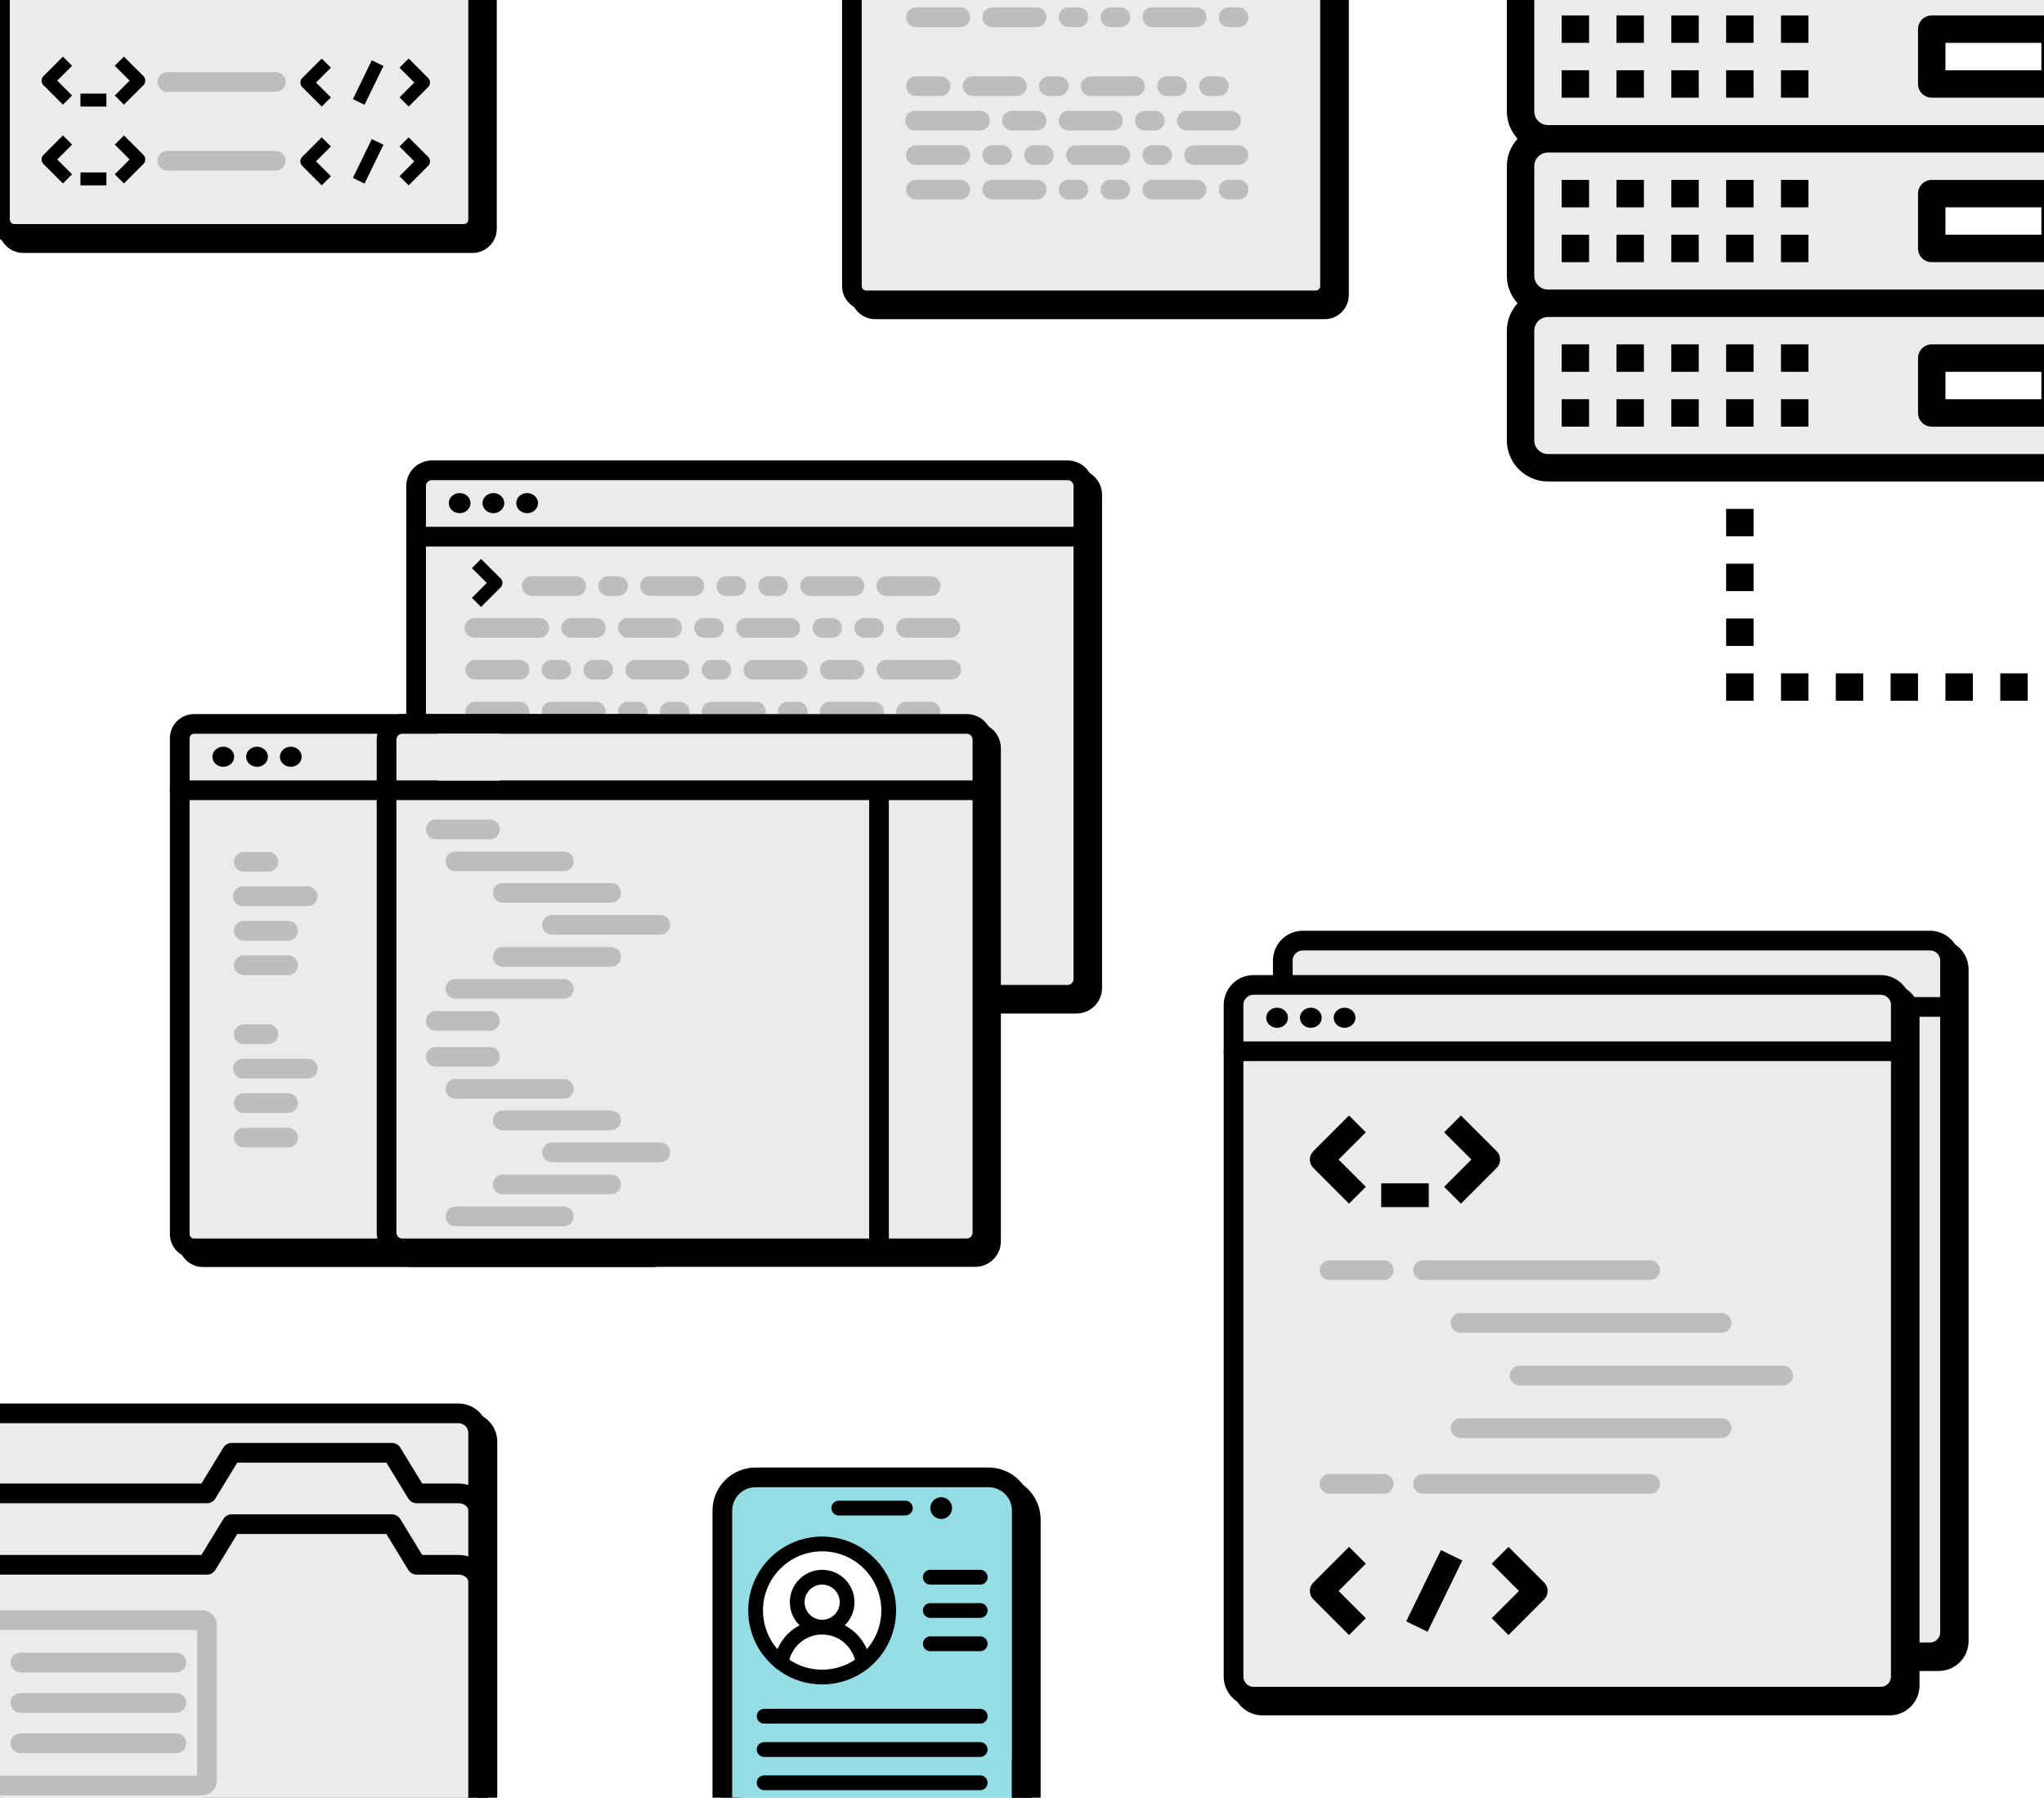<svg xmlns="http://www.w3.org/2000/svg" xmlns:xlink="http://www.w3.org/1999/xlink" xml:space="preserve" style="fill-rule:evenodd;clip-rule:evenodd;stroke-linecap:round;stroke-linejoin:round;stroke-miterlimit:1.5" viewBox="0 0 3459 3042"><path d="M2579.17 329.167V475l25 37.5-33.334 33.333 8.334 208.334 29.166 41.666h883.334l-8.334-104.166-225 8.333 8.334-87.5 225-4.167-4.167-191.666-220.833 4.166v-91.666h254.166L3491.67 137.5l-225 4.167L3275.003 50l245.833 4.167-29.166-100h-424.2L2595.836-50l-16.666 379.167Z" style="fill:#ebebeb"/><path d="M2642.78 118.889h46.389v46.389h-46.389zM2735.56 118.889h46.389v46.389h-46.389zM2642.78 26.111h46.389V72.5h-46.389zM2735.56 26.111h46.389V72.5h-46.389zM2828.33 118.889h46.389v46.389h-46.389zM2828.33 26.111h46.389V72.5h-46.389zM2921.11 118.889h46.389v46.389h-46.389zM2921.11 26.111h46.389V72.5h-46.389zM3013.89 118.889h46.389v46.389h-46.389zM3013.89 26.111h46.389V72.5h-46.389z"/><path d="M3292.22 72.5h162.361v46.389H3292.22V72.5Zm-23.194 92.778h208.75c12.826 0 23.194-10.391 23.194-23.195V49.306c0-12.804-10.368-23.195-23.194-23.195h-208.75c-12.827 0-23.195 10.391-23.195 23.195v92.777c0 12.804 10.368 23.195 23.195 23.195" style="fill-rule:nonzero"/><path d="M2642.78 397.222h46.389v46.389h-46.389zM2735.56 397.222h46.389v46.389h-46.389zM2642.78 304.444h46.389v46.389h-46.389zM2735.56 304.444h46.389v46.389h-46.389zM2828.33 397.222h46.389v46.389h-46.389zM2828.33 304.444h46.389v46.389h-46.389zM2921.11 397.222h46.389v46.389h-46.389zM2921.11 304.444h46.389v46.389h-46.389zM3013.89 397.222h46.389v46.389h-46.389zM3013.89 304.444h46.389v46.389h-46.389z"/><path d="M3454.58 397.222h-162.361v-46.389h162.361v46.389Zm23.195-92.778h-208.75c-12.827 0-23.195 10.392-23.195 23.195v92.778c0 12.803 10.368 23.194 23.195 23.194h208.75c12.826 0 23.194-10.391 23.194-23.194v-92.778c0-12.803-10.368-23.195-23.194-23.195" style="fill-rule:nonzero"/><path d="M3547.36 745.139c0 12.78-10.391 23.194-23.194 23.194h-904.584c-12.803 0-23.194-10.414-23.194-23.194V559.583c0-12.78 10.391-23.194 23.194-23.194h904.584c12.803 0 23.194 10.414 23.194 23.194v185.556ZM2596.388 2.917c0-12.78 10.391-23.195 23.194-23.195h904.584c12.803 0 23.194 10.415 23.194 23.195v185.555c0 12.78-10.391 23.195-23.194 23.195h-904.584c-12.803 0-23.194-10.415-23.194-23.195V2.917Zm0 463.889V281.25c0-12.78 10.391-23.194 23.194-23.194h904.584c12.803 0 23.194 10.414 23.194 23.194v185.556c0 12.78-10.391 23.194-23.194 23.194h-904.584c-12.803 0-23.194-10.414-23.194-23.194m997.361 278.333V559.583c0-17.883-6.982-34.049-18.092-46.389 11.11-12.339 18.092-28.506 18.092-46.388V281.25c0-17.883-6.982-34.049-18.092-46.389 11.11-12.339 18.092-28.506 18.092-46.389V2.917c0-38.364-31.22-69.584-69.583-69.584h-904.584c-38.363 0-69.583 31.22-69.583 69.584v185.555c0 17.883 6.982 34.05 18.092 46.389-11.11 12.34-18.092 28.506-18.092 46.389v185.556c0 17.882 6.982 34.049 18.092 46.388-11.11 12.34-18.092 28.506-18.092 46.389v185.556c0 38.363 31.22 69.583 69.583 69.583h904.584c38.363 0 69.583-31.22 69.583-69.583" style="fill-rule:nonzero"/><path d="M2642.78 675.556h46.389v46.389h-46.389zM2735.56 675.556h46.389v46.389h-46.389zM2642.78 582.778h46.389v46.389h-46.389zM2735.56 582.778h46.389v46.389h-46.389zM2828.33 675.556h46.389v46.389h-46.389zM2828.33 582.778h46.389v46.389h-46.389zM2921.11 675.556h46.389v46.389h-46.389zM2921.11 582.778h46.389v46.389h-46.389zM3013.89 675.556h46.389v46.389h-46.389zM3013.89 582.778h46.389v46.389h-46.389z"/><path d="M3454.58 675.556h-162.361v-46.389h162.361v46.389Zm23.195-92.778h-208.75c-12.827 0-23.195 10.391-23.195 23.194v92.778c0 12.803 10.368 23.194 23.195 23.194h208.75c12.826 0 23.194-10.391 23.194-23.194v-92.778c0-12.803-10.368-23.194-23.194-23.194" style="fill-rule:nonzero"/><path d="M3385 1139.44h46.389v46.389H3385zM3292.22 1139.44h46.389v46.389h-46.389zM3199.44 1139.44h46.389v46.389h-46.389zM3106.67 1139.44h46.389v46.389h-46.389zM3013.89 1139.44h46.389v46.389h-46.389zM2921.11 1139.44h46.389v46.389h-46.389zM2921.11 1046.67h46.389v46.389h-46.389zM2921.11 953.889h46.389v46.389h-46.389zM2921.11 861.111h46.389V907.5h-46.389z"/><path d="m366.541 3070.87-41.995 79.166H53.569l-41.995-79.166h-70.733c-18.335 0-33.22-14.885-33.22-33.22v-597.952c0-18.334 14.885-33.22 33.22-33.22h850.814c18.334 0 33.219 14.886 33.219 33.22v597.952c0 18.335-14.885 33.22-33.219 33.22H366.541Z" style="fill:#ebebeb;stroke:#000;stroke-width:33.33px"/><path d="m350.8 3056.06-41.995 79.167H37.828l-41.995-79.167H-74.9c-18.334 0-33.22-14.885-33.22-33.22v-597.952c0-18.334 14.886-33.219 33.22-33.219h850.814c18.334 0 33.219 14.885 33.219 33.219v597.952c0 18.335-14.885 33.22-33.219 33.22H350.8Z" style="fill:#ebebeb;stroke:#000;stroke-width:33.33px"/><path d="m350.214 2527.08 41.995-68.742h270.976l41.995 68.742h70.734c18.334 0 33.219 12.925 33.219 28.845v519.21c0 15.92-14.885 28.845-33.219 28.845H-74.9c-18.334 0-33.22-12.925-33.22-28.845v-519.21c0-15.92 14.886-28.845 33.22-28.845h425.114Z" style="fill:#ebebeb;stroke:#000;stroke-width:33.33px"/><use xlink:href="#a" width="841" height="466" y="2576.5"/><path d="m350.214 2647.91 41.995-68.741h270.976l41.995 68.741h70.734c18.334 0 33.219 12.925 33.219 28.845v519.21c0 15.92-14.885 28.845-33.219 28.845H-74.9c-18.334 0-33.22-12.925-33.22-28.845v-519.21c0-15.92 14.886-28.845 33.22-28.845h425.114Z" style="fill:#ebebeb;stroke:#000;stroke-width:33.33px"/><path d="M350.214 2750.06c0-4.635-3.763-8.397-8.398-8.397H-15.589a8.4 8.4 0 0 0-8.397 8.397v263.118c0 4.634 3.762 8.397 8.397 8.397h357.405c4.635 0 8.398-3.763 8.398-8.397V2750.06Z" style="fill:#ebebeb;stroke:#bdbdbd;stroke-width:33.33px"/><path d="M34.532 2813.32h264.001M34.532 2881.62h264.001M34.532 2949.93h264.001" style="fill:none;stroke:#bdbdbd;stroke-width:33.33px"/><path d="M3314.71 1640.42c0-18.696-15.179-33.875-33.875-33.875h-1061.42c-18.696 0-33.875 15.179-33.875 33.875v1136.62c0 18.696 15.179 33.875 33.875 33.875h1061.42c18.696 0 33.875-15.179 33.875-33.875V1640.42Z" style="fill:#ebebeb;stroke:#000;stroke-width:33.33px"/><path d="M3300 1625.54c0-18.696-15.179-33.875-33.875-33.875h-1061.42c-18.696 0-33.875 15.179-33.875 33.875v1136.62c0 18.696 15.179 33.875 33.875 33.875h1061.42c18.696 0 33.875-15.179 33.875-33.875V1625.54Z" style="fill:#ebebeb;stroke:#000;stroke-width:33.33px"/><path d="M2170.83 1703.92H3300" style="fill:none;stroke:#000;stroke-width:33.33px"/><path d="m2366.26 1961.78-60.357-60.358c-7.867-7.866-7.867-20.581 0-28.448l60.357-60.358 28.449 28.449-46.133 46.133 46.133 46.133-28.449 28.449ZM2555.66 1961.78l-28.448-28.449 46.133-46.133-46.133-46.133 28.448-28.449 60.358 60.358c7.866 7.867 7.866 20.582 0 28.448l-60.358 60.358Z" style="fill-rule:nonzero"/><path d="M2420.72 1927.43h80.477v40.238h-80.477z"/><path d="m2366.26 2691.78-60.357-60.357c-7.867-7.867-7.867-20.582 0-28.449l60.357-60.357 28.449 28.448-46.133 46.133 46.133 46.134-28.449 28.448Z" style="fill-rule:nonzero"/><path d="m2521.78 2548.03 36.131 17.603-58.745 120.575-36.132-17.603 58.746-120.575Z"/><path d="m2636.14 2691.78-28.449-28.448 46.134-46.134-46.134-46.133 28.449-28.448 60.357 60.357c7.867 7.867 7.867 20.582 0 28.449l-60.357 60.357Z" style="fill-rule:nonzero"/><path d="M2491.67 2074.34h648.421M2491.67 2163.48h648.421M2491.67 2252.61h648.421M2491.67 2341.75h648.421M2491.67 2435.95h648.421M2333.33 2074.34h91.667M2333.33 2163.48h91.667M2333.33 2252.61h91.667M2333.33 2341.75h91.667M2333.33 2435.95h91.667" style="fill:none;stroke:#bdbdbd;stroke-width:33.33px"/><path d="M3231.67 1715.54c0-18.696-15.179-33.875-33.875-33.875h-1061.42c-18.696 0-33.875 15.179-33.875 33.875v1136.62c0 18.696 15.179 33.875 33.875 33.875h1061.42c18.696 0 33.875-15.179 33.875-33.875V1715.54Z" style="fill:#ebebeb;stroke:#000;stroke-width:33.33px"/><path d="M3216.67 1700.54c0-18.696-15.179-33.875-33.875-33.875h-1061.42c-18.696 0-33.875 15.179-33.875 33.875v1136.62c0 18.696 15.179 33.875 33.875 33.875h1061.42c18.696 0 33.875-15.179 33.875-33.875V1700.54Z" style="fill:#ebebeb;stroke:#000;stroke-width:33.33px"/><path d="M2087.5 1778.92h1129.17" style="fill:none;stroke:#000;stroke-width:33.33px"/><ellipse cx="2161.18" cy="1722.23" rx="18.421" ry="17.009"/><ellipse cx="2218.29" cy="1722.23" rx="18.421" ry="17.009"/><ellipse cx="2275.39" cy="1722.23" rx="18.421" ry="17.009"/><path d="m2282.92 2036.78-60.357-60.358c-7.867-7.866-7.867-20.581 0-28.448l60.357-60.358 28.449 28.449-46.134 46.133 46.134 46.133-28.449 28.449ZM2472.33 2036.78l-28.449-28.449 46.134-46.133-46.134-46.133 28.449-28.449 60.357 60.358c7.867 7.867 7.867 20.582 0 28.448l-60.357 60.358Z" style="fill-rule:nonzero"/><path d="M2337.39 2002.43h80.477v40.238h-80.477z"/><path d="m2282.92 2766.78-60.357-60.357c-7.867-7.867-7.867-20.582 0-28.449l60.357-60.357 28.449 28.448-46.134 46.133 46.134 46.134-28.449 28.448Z" style="fill-rule:nonzero"/><path d="m2438.44 2623.03 36.131 17.603-58.745 120.575-36.131-17.603 58.745-120.575Z"/><path d="m2552.8 2766.78-28.449-28.448 46.133-46.134-46.133-46.133 28.449-28.448 60.357 60.357c7.867 7.867 7.867 20.582 0 28.449l-60.357 60.357Z" style="fill-rule:nonzero"/><path d="M2408.33 2149.34h384.137M2471.64 2238.48h441.667M2571.64 2327.61h445.834M2471.64 2416.75h441.667M2408.33 2510.95h384.137M2250 2149.34h91.667M2250 2510.95h91.667" style="fill:none;stroke:#bdbdbd;stroke-width:33.33px"/><path d="M1848.33 837.458c0-14.694-11.93-26.625-26.625-26.625H745.785c-14.695 0-26.625 11.931-26.625 26.625v834.25c0 14.695 11.93 26.625 26.625 26.625h1075.92c14.695 0 26.625-11.93 26.625-26.625v-834.25Z" style="fill:#ebebeb;stroke:#000;stroke-width:33.33px"/><path d="M1833.33 822.458c0-14.694-11.93-26.625-26.625-26.625H730.785c-14.695 0-26.625 11.931-26.625 26.625v834.25c0 14.695 11.93 26.625 26.625 26.625h1075.92c14.695 0 26.625-11.93 26.625-26.625v-834.25Z" style="fill:#ebebeb;stroke:#000;stroke-width:33.33px"/><path d="M704.167 908.091h1129.17" style="fill:none;stroke:#000;stroke-width:33.33px"/><ellipse cx="777.851" cy="851.395" rx="18.421" ry="17.009"/><ellipse cx="834.956" cy="851.395" rx="18.421" ry="17.009"/><ellipse cx="892.061" cy="851.395" rx="18.421" ry="17.009"/><path d="m814.116 1027.13-15.505-15.505 25.144-25.144-25.144-25.144 15.505-15.505 32.896 32.897a10.952 10.952 0 0 1 0 15.505l-32.896 32.896Z" style="fill-rule:nonzero"/><path d="M900 991.667h75M1100 991.667h75M1370.83 991.667h75M1500 991.667h75M1029.17 991.667h16.666M1229.17 991.667h16.666M1300 991.667h16.667M1062.5 1062.5h75M802.778 1062.5H912.5M1262.5 1062.5h75M1533.33 1062.5h75M1191.67 1062.5h16.666M1391.67 1062.5h16.666M1462.5 1062.5h16.667M966.667 1062.5h41.666M1479.17 1204.17h-75M1279.17 1204.17h-75M1008.33 1204.17h-75M879.167 1204.17h-75M1350 1204.17h-16.667M1150 1204.17h-16.667M1079.17 1204.17h-16.667M1575 1204.17h-41.667M1350 1133.33h-75M1609.72 1133.33h-109.722M1150 1133.33h-75M879.167 1133.33h-75M1220.83 1133.33h-16.666M1020.83 1133.33h-16.666M950 1133.33h-16.667M1445.83 1133.33h-41.666M908.333 1320.83h75M1108.33 1320.83h75M1379.17 1320.83h75M1037.5 1320.83h16.667M1237.5 1320.83h16.667M1308.33 1320.83h16.667M812.5 1320.83h41.667M1070.83 1379.17h75M811.111 1379.17h109.722M1270.83 1379.17h75M1200 1379.17h16.667M1400 1379.17h16.667M975 1379.17h41.667M1487.5 1495.83h-75M1287.5 1495.83h-75M1016.67 1495.83h-75M887.5 1495.83h-75M1358.33 1495.83h-16.666M1158.33 1495.83h-16.666M1087.5 1495.83h-16.667M1358.33 1437.5h-75M1158.33 1437.5h-75M887.5 1437.5h-75M1229.17 1437.5h-16.667M1029.17 1437.5h-16.667M958.333 1437.5h-16.666M1454.17 1437.5h-41.667" style="fill:none;stroke:#bdbdbd;stroke-width:33.33px"/><path d="M2265.9-339.789c0-13.397-10.877-24.274-24.274-24.274h-760.585c-13.397 0-24.274 10.877-24.274 24.274v838.953c0 13.397 10.877 24.273 24.274 24.273h760.585c13.397 0 24.274-10.876 24.274-24.273v-838.953Z" style="fill:#ebebeb;stroke:#000;stroke-width:33.33px"/><path d="M2250.8-354.893c0-13.397-10.877-24.274-24.274-24.274h-760.585c-13.398 0-24.274 10.877-24.274 24.274v838.952c0 13.398 10.876 24.274 24.274 24.274h760.585c13.397 0 24.274-10.876 24.274-24.274v-838.952Z" style="fill:#ebebeb;stroke:#000;stroke-width:33.33px"/><path d="M2025 29.167h-75M1754.17 29.167h-75M1625 29.167h-75M2095.83 29.167h-16.666M1895.83 29.167h-16.666M1825 29.167h-16.667M1645.83 145.833h75M1845.83 145.833h75M1775 145.833h16.667M1975 145.833h16.667M2045.83 145.833h16.667M1550 145.833h41.667M1808.33 204.167h75M1548.61 204.167h109.722M2008.33 204.167h75M1937.5 204.167h16.667M1712.5 204.167h41.667M2025 320.833h-75M1754.17 320.833h-75M1625 320.833h-75M2095.83 320.833h-16.666M1895.83 320.833h-16.666M1825 320.833h-16.667M2095.83 262.5h-75M1895.83 262.5h-75M1625 262.5h-75M1966.67 262.5h-16.667M1766.67 262.5h-16.667M1695.83 262.5h-16.666" style="fill:none;stroke:#bdbdbd;stroke-width:33.33px"/><path d="M824.014-451.916c0-13.398-10.877-24.274-24.274-24.274H39.155c-13.397 0-24.274 10.876-24.274 24.274v838.952c0 13.397 10.877 24.274 24.274 24.274H799.74c13.397 0 24.274-10.877 24.274-24.274v-838.952Z" style="fill:#ebebeb;stroke:#000;stroke-width:33.33px"/><path d="M809.133-467.393c0-13.397-10.876-24.274-24.274-24.274H24.274C10.877-491.667 0-480.79 0-467.393v838.952c0 13.398 10.877 24.274 24.274 24.274h760.585c13.398 0 24.274-10.876 24.274-24.274v-838.952Z" style="fill:#ebebeb;stroke:#000;stroke-width:33.33px"/><path d="m106.493 177.131-32.896-32.896a10.952 10.952 0 0 1 0-15.505l32.896-32.897 15.505 15.505-25.144 25.144 25.144 25.144-15.505 15.505ZM209.721 177.131l-15.505-15.505 25.144-25.144-25.144-25.144 15.505-15.505 32.897 32.897a10.954 10.954 0 0 1 0 15.505l-32.897 32.896Z" style="fill-rule:nonzero"/><path d="M136.176 158.413h43.862v21.931h-43.862z"/><path d="m544.445 180.344-32.896-32.896a10.953 10.953 0 0 1 0-15.506l32.896-32.896 15.505 15.505-25.143 25.144 25.143 25.144-15.505 15.505Z" style="fill-rule:nonzero"/><path d="m629.207 101.998 19.692 9.594-32.017 65.717-19.693-9.595 32.018-65.716Z"/><path d="m691.535 180.344-15.505-15.505 25.144-25.144-25.144-25.144 15.505-15.505 32.897 32.896a10.955 10.955 0 0 1 0 15.506l-32.897 32.896Z" style="fill-rule:nonzero"/><path d="M283.333 138.677h183.334" style="fill:none;stroke:#bdbdbd;stroke-width:33.33px"/><path d="m106.493 310.464-32.896-32.896a10.952 10.952 0 0 1 0-15.505l32.896-32.896 15.505 15.505-25.144 25.143 25.144 25.144-15.505 15.505ZM209.721 310.464l-15.505-15.505 25.144-25.144-25.144-25.143 15.505-15.505 32.897 32.896a10.954 10.954 0 0 1 0 15.505l-32.897 32.896Z" style="fill-rule:nonzero"/><path d="M136.176 291.746h43.862v21.931h-43.862z"/><path d="m544.445 313.677-32.896-32.896a10.952 10.952 0 0 1 0-15.505l32.896-32.896 15.505 15.505-25.143 25.143 25.143 25.144-15.505 15.505Z" style="fill-rule:nonzero"/><path d="m629.207 235.331 19.692 9.595-32.017 65.716-19.693-9.594 32.018-65.717Z"/><path d="m691.535 313.677-15.505-15.505 25.144-25.144-25.144-25.143 15.505-15.505 32.897 32.896a10.954 10.954 0 0 1 0 15.505l-32.897 32.896Z" style="fill-rule:nonzero"/><path d="M283.333 272.01h183.334" style="fill:none;stroke:#bdbdbd;stroke-width:33.33px"/><path d="M1128.3 1264.13c0-13.397-10.877-24.274-24.274-24.274H343.441c-13.398 0-24.274 10.877-24.274 24.274v838.952c0 13.397 10.876 24.274 24.274 24.274h760.585c13.397 0 24.274-10.877 24.274-24.274V1264.13Z" style="fill:#ebebeb;stroke:#000;stroke-width:33.33px"/><use xlink:href="#b" width="844" height="922" x="301.5" y="1222.33"/><path d="M1113.3 1249.27c0-13.397-10.877-24.274-24.274-24.274H328.441c-13.398 0-24.274 10.877-24.274 24.274v838.952c0 13.397 10.876 24.274 24.274 24.274h760.585c13.397 0 24.274-10.877 24.274-24.274V1249.27Z" style="fill:#ebebeb;stroke:#000;stroke-width:33.33px"/><path d="M304.167 1337.26H1113.3" style="fill:none;stroke:#000;stroke-width:33.33px"/><ellipse cx="377.851" cy="1280.56" rx="18.421" ry="17.009"/><ellipse cx="434.956" cy="1280.56" rx="18.421" ry="17.009"/><ellipse cx="492.061" cy="1280.56" rx="18.421" ry="17.009"/><path d="M708.333 1458.33h75M837.5 1458.33h16.667M412.5 1458.33h41.667M670.833 1516.67h75M411.111 1516.67h109.722M870.833 1516.67h75M800 1516.67h16.667M887.5 1633.33h-75M487.5 1633.33h-75M958.333 1633.33h-16.666M758.333 1633.33h-16.666M687.5 1633.33h-16.667M958.333 1575h-75M758.333 1575h-75M487.5 1575h-75M829.167 1575H812.5M837.5 1750h16.667M908.333 1750H925M412.5 1750h41.667M670.833 1808.33h75M411.111 1808.33h109.722M870.833 1808.33h75M800 1808.33h16.667M887.5 1925h-75M487.5 1925h-75M958.333 1925h-16.666M758.333 1925h-16.666M687.5 1925h-16.667M958.333 1866.67h-75M758.333 1866.67h-75M487.5 1866.67h-75M829.167 1866.67H812.5" style="fill:none;stroke:#bdbdbd;stroke-width:33.33px"/><path d="M1677.08 1266.21c0-14.694-11.93-26.625-26.625-26.625H695.372c-14.695 0-26.625 11.931-26.625 26.625v834.25c0 14.695 11.93 26.625 26.625 26.625h955.083c14.695 0 26.625-11.93 26.625-26.625v-834.25Z" style="fill:#ebebeb;stroke:#000;stroke-width:33.33px"/><path d="M1662.5 1251.62c0-14.695-11.93-26.625-26.625-26.625H680.792c-14.695 0-26.625 11.93-26.625 26.625v834.25c0 14.695 11.93 26.625 26.625 26.625h955.083c14.695 0 26.625-11.93 26.625-26.625v-834.25Z" style="fill:#ebebeb;stroke:#000;stroke-width:33.33px"/><path d="M654.167 1337.26h1008.33" style="fill:none;stroke:#000;stroke-width:33.33px"/><path d="M770.833 1457.56h183.334M850.803 1510.84h183.333M850.803 1619.17h183.333M934.136 1565h183.334M770.833 1673.34h183.334M737.5 1403.39h91.667M737.5 1727.5h91.667M770.833 1842.56h183.334M850.803 1895.83h183.333M850.803 2004.17h183.333M934.136 1950h183.334M770.833 2058.33h183.334M737.5 1788.39h91.667" style="fill:none;stroke:#bdbdbd;stroke-width:33.33px"/><path d="M1487.5 1341.67v775" style="fill:none;stroke:#000;stroke-width:33.33px"/><path d="M741.667 1241.67h104.167v79.167H741.667z" style="fill:#ebebeb"/><path d="M1237.6 3219.08v-647.555c0-31.111 25.198-56.309 56.309-56.309h394.164c31.111 0 56.309 25.198 56.309 56.309v647.555" style="fill:#95dde5;fill-rule:nonzero;stroke:#000;stroke-width:33.33px;stroke-miterlimit:10"/><path d="M1222.38 3203.86v-647.555c0-31.111 25.199-56.309 56.309-56.309h394.165c31.11 0 56.309 25.198 56.309 56.309v647.555" style="fill:#95dde5;fill-rule:nonzero;stroke:#000;stroke-width:33.33px;stroke-miterlimit:10"/><path d="M1729.17 2978.63v225.236" style="fill:none;fill-rule:nonzero;stroke:#000;stroke-width:33.33px;stroke-miterlimit:10"/><path d="M1419.47 2551.96h112.619" style="fill:none;fill-rule:nonzero;stroke:#000;stroke-width:25px;stroke-miterlimit:10"/><path d="M1574.32 2551.96c0-10.17 8.253-18.423 18.422-18.423 10.17 0 18.423 8.253 18.423 18.423 0 10.169-8.253 18.422-18.423 18.422-10.169 0-18.422-8.253-18.422-18.422" style="fill-rule:nonzero"/><path d="M1278.69 2725.24c0 62.155 50.463 112.618 112.619 112.618 62.155 0 112.618-50.463 112.618-112.618 0-62.156-50.463-112.619-112.618-112.619-62.156 0-112.619 50.463-112.619 112.619Z" style="fill:#fff;stroke:#000;stroke-width:25px;stroke-miterlimit:10"/><path d="M1460.69 2813.82c-4.87-34.116-33.919-60.434-69.379-60.434-35.468 0-64.51 26.318-69.387 60.434" style="fill:none;fill-rule:nonzero;stroke:#000;stroke-width:25px;stroke-miterlimit:10"/><path d="M1349.08 2711.16c0 23.309 18.923 42.232 42.232 42.232 23.308 0 42.232-18.923 42.232-42.232 0-23.308-18.924-42.232-42.232-42.232-23.309 0-42.232 18.924-42.232 42.232Z" style="fill:#fff;stroke:#000;stroke-width:25px;stroke-miterlimit:10"/><path d="M1574.32 2668.93h84.463M1574.32 2725.24h84.463M1574.32 2781.55h84.463M1293.1 2904.17h365.681M1293.1 2960.48h365.681M1293.1 3016.78h365.681" style="fill:none;fill-rule:nonzero;stroke:#000;stroke-width:25px;stroke-miterlimit:10"/></svg>